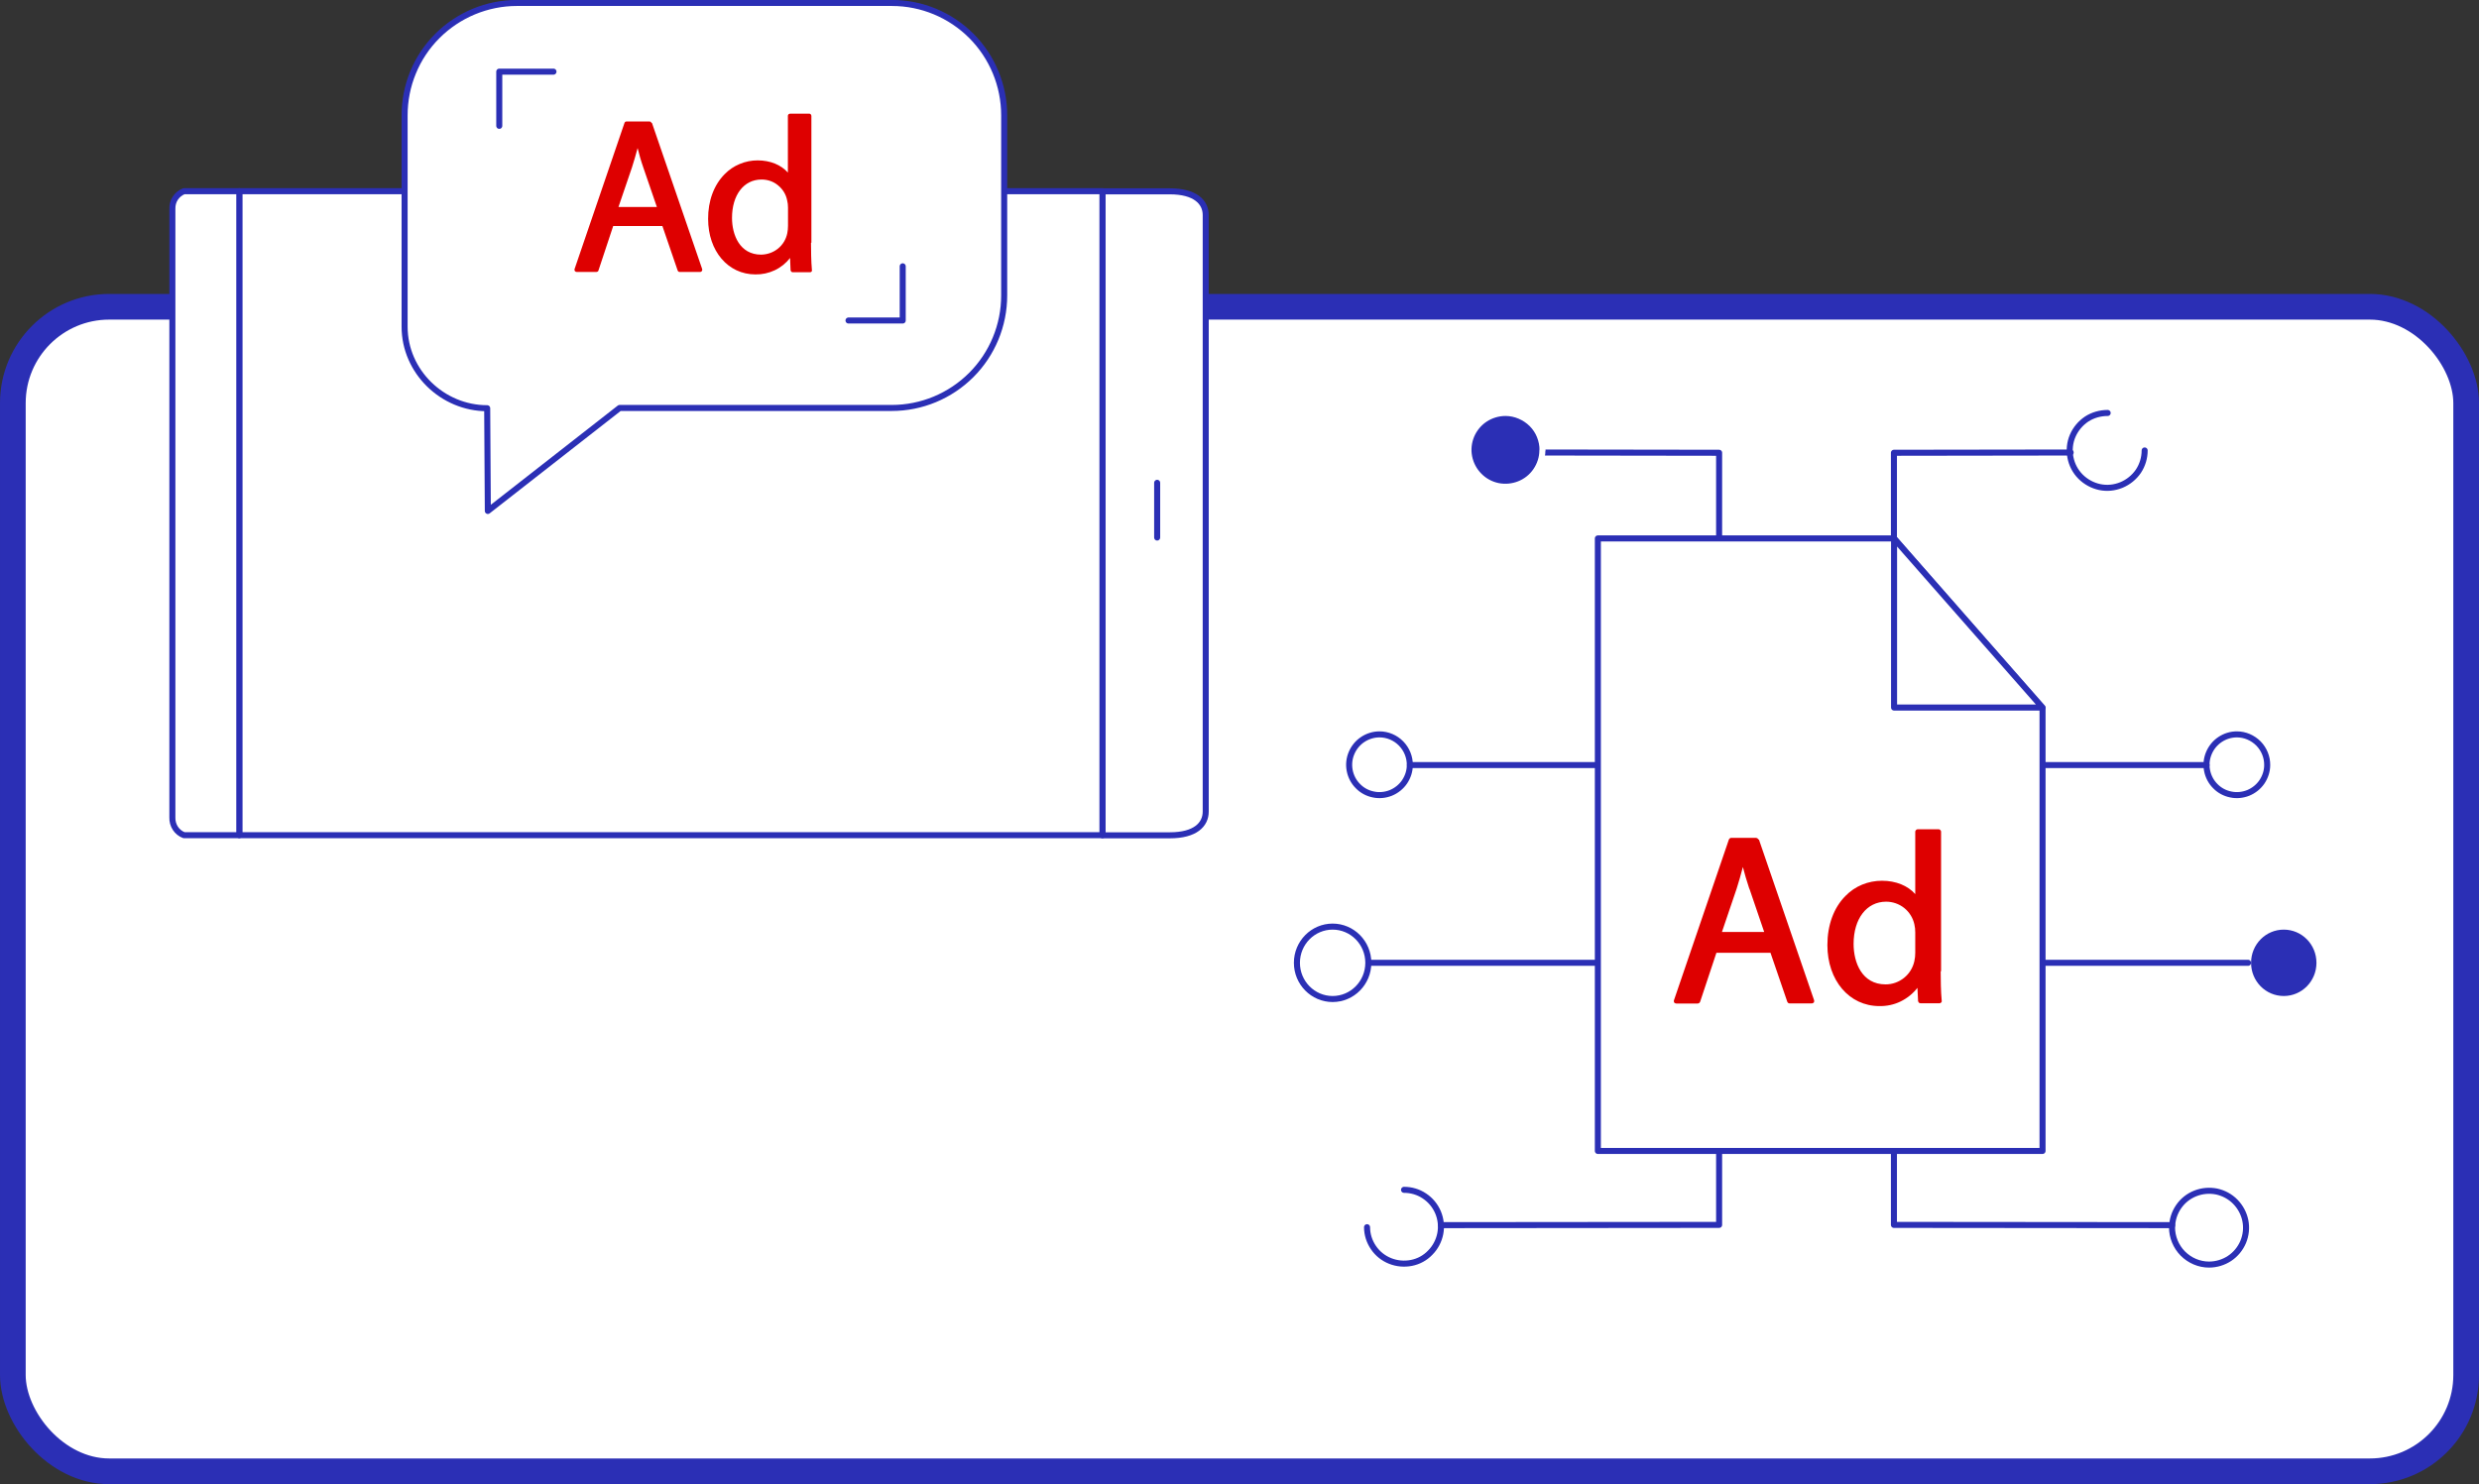 <?xml version="1.0" encoding="UTF-8"?> <svg xmlns="http://www.w3.org/2000/svg" xmlns:xlink="http://www.w3.org/1999/xlink" id="Capa_1" data-name="Capa 1" viewBox="0 0 193 115.58"><rect x="0" y="0" width="193" height="115.58" fill="#333333" stroke="none"/><defs><style> .cls-1 { fill: none; } .cls-1, .cls-2 { stroke: #2b2fb5; } .cls-1, .cls-2, .cls-3 { stroke-linecap: round; stroke-linejoin: round; stroke-width: .47px; } .cls-4 { stroke: url(#Degradado_sin_nombre_23); stroke-miterlimit: 10; stroke-width: 2px; } .cls-4, .cls-2 { fill: #fff; } .cls-5 { fill: #de0000; } .cls-3 { fill: #2b2fb5; stroke: #fff; } </style><linearGradient id="Degradado_sin_nombre_23" data-name="Degradado sin nombre 23" x1="0" y1="69.23" x2="193" y2="69.23" gradientUnits="userSpaceOnUse"><stop offset="0" stop-color="#2b2fb5"></stop><stop offset="1" stop-color="#2b2fb5"></stop></linearGradient></defs><rect class="cls-4" x="1" y="23.89" width="191" height="90.69" rx="7.5" ry="7.5"></rect><path class="cls-2" d="M109.76,59.58c0,.47-.15.92-.41,1.31-.26.38-.63.68-1.07.86-.43.17-.91.22-1.36.12-.46-.09-.88-.32-1.2-.65-.33-.33-.55-.75-.64-1.21-.09-.46-.04-.93.14-1.36.18-.43.48-.8.87-1.06.39-.26.85-.4,1.31-.4.63,0,1.24.26,1.68.71.44.45.69,1.06.68,1.69h0Z"></path><path class="cls-2" d="M176.51,59.58c0,.47-.15.92-.41,1.31-.26.38-.63.68-1.07.86-.43.17-.91.22-1.36.12-.46-.09-.88-.32-1.2-.65-.33-.33-.55-.75-.64-1.21-.09-.46-.04-.93.14-1.36.18-.43.48-.8.87-1.06.39-.26.84-.4,1.31-.4.63,0,1.23.26,1.68.71.44.45.69,1.06.68,1.69h0Z"></path><path class="cls-1" d="M171.79,59.58h-62.02"></path><path class="cls-3" d="M177.8,77.8c1.54,0,2.78-1.26,2.78-2.82s-1.24-2.82-2.78-2.82-2.78,1.26-2.78,2.82,1.24,2.82,2.78,2.82Z"></path><path class="cls-1" d="M106.53,74.98h68.49"></path><path class="cls-2" d="M103.75,77.8c1.53,0,2.78-1.26,2.78-2.82s-1.25-2.82-2.78-2.82-2.78,1.26-2.78,2.82,1.25,2.82,2.78,2.82Z"></path><path class="cls-1" d="M106.43,95.57c0,.57.18,1.12.5,1.59.32.47.77.83,1.3,1.04.53.21,1.1.26,1.66.15s1.07-.39,1.46-.8c.4-.4.67-.92.78-1.47.11-.56.05-1.13-.17-1.66-.22-.52-.59-.97-1.06-1.28-.47-.32-1.03-.48-1.59-.48"></path><path class="cls-2" d="M169.11,95.57c0-.57.18-1.12.5-1.59.32-.47.77-.83,1.3-1.04.53-.21,1.1-.26,1.66-.15.55.12,1.06.39,1.46.8s.67.92.78,1.47c.11.56.05,1.13-.17,1.66-.22.52-.59.97-1.06,1.28-.47.31-1.03.48-1.6.48-.77,0-1.5-.32-2.04-.86-.54-.55-.84-1.29-.84-2.05Z"></path><path class="cls-1" d="M120.08,35.24l13.76.02v60.13l-21.65.02"></path><path class="cls-3" d="M120.08,35.07c0,.57-.18,1.12-.5,1.59-.32.47-.77.83-1.3,1.04-.53.21-1.1.26-1.66.15-.56-.12-1.06-.39-1.46-.8-.4-.4-.67-.92-.78-1.47-.11-.56-.05-1.13.17-1.66.22-.52.59-.97,1.06-1.28.47-.31,1.03-.48,1.6-.48.38,0,.76.08,1.11.23.35.15.67.36.94.63.27.27.48.59.62.94.14.35.22.73.21,1.11Z"></path><path class="cls-1" d="M161.21,35.24l-13.76.02v60.13l21.65.02"></path><path class="cls-1" d="M164.09,32.16c-.58,0-1.15.16-1.63.47-.48.32-.86.77-1.09,1.3-.23.53-.29,1.12-.18,1.69.11.57.38,1.09.79,1.5.41.41.93.69,1.49.81.57.12,1.15.06,1.69-.16.53-.22.99-.59,1.32-1.07.32-.48.49-1.05.49-1.62"></path><path class="cls-2" d="M159.02,55.16v34.47h-34.62v-47.7h23.06l11.56,13.22Z"></path><path class="cls-2" d="M147.46,41.94v13.16h11.56l-11.56-13.16Z"></path><path class="cls-5" d="M136.9,65.38s-.04-.07-.07-.09c-.03-.02-.07-.03-.1-.04h-1.96s-.07.01-.1.04c-.03.02-.05.05-.07.09l-4.28,12.53s-.01.06,0,.09c0,.03.01.06.03.08.02.02.04.04.07.05.03.01.05.02.08.02h1.68s.08-.01.11-.04c.03-.02.05-.05.07-.09l1.27-3.82h4.21l1.31,3.82s.04.07.07.09c.03.02.07.03.1.03h1.74s.06,0,.08-.02c.03-.01.05-.03.07-.05.02-.02.03-.05.03-.08,0-.03,0-.06,0-.08l-4.3-12.53ZM136.2,69.21l1.15,3.37h-3.29l1.15-3.39c.16-.51.32-1.05.48-1.67.14.54.3,1.09.5,1.69Z"></path><path class="cls-5" d="M151.12,75.64v-10.87c0-.05-.02-.1-.06-.13-.03-.04-.08-.06-.13-.06h-1.63c-.05,0-.1.02-.13.06-.04.04-.06.08-.06.13v4.86c-.58-.66-1.51-1.04-2.59-1.04-.53,0-1.05.1-1.54.3-.49.2-.93.5-1.3.88-.92.92-1.41,2.28-1.41,3.83,0,2.75,1.7,4.75,4.05,4.75.57.01,1.14-.11,1.65-.36.51-.25.96-.61,1.31-1.06l.05,1.03s.03.09.06.12c.04.03.08.05.13.05h1.48s.05,0,.07-.02c.02-.01.04-.02.06-.04.02-.02.03-.04.04-.06,0-.02.01-.05,0-.07-.07-.7-.08-1.74-.08-2.3ZM149.11,72.63v1.56c0,.22-.02.45-.07.66-.11.51-.39.97-.8,1.3-.41.33-.91.51-1.44.51-1.84,0-2.49-1.7-2.49-3.15,0-1.97,1.02-3.29,2.53-3.29.51,0,1.01.17,1.41.49.4.32.68.77.79,1.27.05.21.07.42.07.64h0Z"></path><path class="cls-2" d="M91.08,65.05c1.97,0,2.79-.83,2.79-1.85V16.75c0-1.02-.83-1.85-2.79-1.85h-5.25v50.15h5.25Z"></path><path class="cls-2" d="M85.83,14.89H18.63v50.15h67.2V14.89Z"></path><path class="cls-2" d="M14.32,14.89c-.28.11-.51.3-.67.54s-.24.54-.23.84v47.39c-.01.3.07.59.23.84.16.25.4.44.67.54h4.31V14.89h-4.31Z"></path><path class="cls-1" d="M90.09,37.6v4.26"></path><path class="cls-2" d="M69.43.23h-29.19c-1.15,0-2.29.23-3.35.67-1.06.44-2.03,1.09-2.84,1.9-.81.81-1.46,1.78-1.89,2.84-.44,1.06-.66,2.2-.66,3.35v16.45c0,3.5,2.95,6.35,6.43,6.35l.05,8,10.26-8.02h21.19c2.32,0,4.55-.93,6.19-2.57s2.56-3.87,2.56-6.19v-14.03c0-2.32-.92-4.54-2.55-6.18-1.64-1.64-3.86-2.57-6.18-2.57h0Z"></path><path class="cls-5" d="M50.72,9.57s-.03-.06-.06-.08c-.03-.02-.06-.03-.1-.03h-1.78s-.07,0-.1.03c-.03.02-.05.05-.06.08l-3.89,11.39s-.01.05,0,.08c0,.03.01.05.03.07.02.02.04.04.06.05.02.01.05.02.08.02h1.53s.07-.01.1-.03c.03-.02.05-.05.06-.08l1.15-3.47h3.83l1.19,3.47s.03.06.06.08.06.03.1.03h1.58s.05,0,.08-.02c.02-.01.04-.03.06-.05.02-.02.03-.05.03-.07,0-.03,0-.05,0-.08l-3.91-11.38ZM50.09,13.06l1.05,3.06h-2.99l1.05-3.08c.15-.46.29-.95.44-1.51.12.48.26.99.45,1.53Z"></path><path class="cls-5" d="M63.17,18.9v-9.88s-.02-.09-.05-.12-.07-.05-.12-.05h-1.49s-.09.02-.12.05c-.03.03-.05.07-.05.12v4.42c-.53-.6-1.37-.95-2.35-.95-.48,0-.95.09-1.4.28-.44.18-.84.45-1.18.8-.83.84-1.29,2.08-1.28,3.48,0,2.5,1.55,4.32,3.68,4.32.52.01,1.03-.1,1.5-.32.47-.22.88-.55,1.2-.96l.04.95s.02.08.05.11c.03.03.07.05.11.05h1.34s.05,0,.07-.01c.02,0,.04-.02.06-.04.02-.02.03-.04.03-.06,0-.02.01-.04,0-.07-.06-.65-.07-1.6-.07-2.11ZM61.35,16.16v1.42c0,.2-.02.4-.06.6-.1.47-.35.88-.72,1.18-.37.3-.83.46-1.31.47-1.67,0-2.27-1.54-2.27-2.86,0-1.79.92-2.99,2.3-2.99.47,0,.92.15,1.28.45.36.29.62.7.71,1.16.05.19.07.39.07.58h0Z"></path><path class="cls-1" d="M38.87,9.8v-4.22h4.22"></path><path class="cls-1" d="M70.28,20.74v4.22h-4.22"></path></svg> 